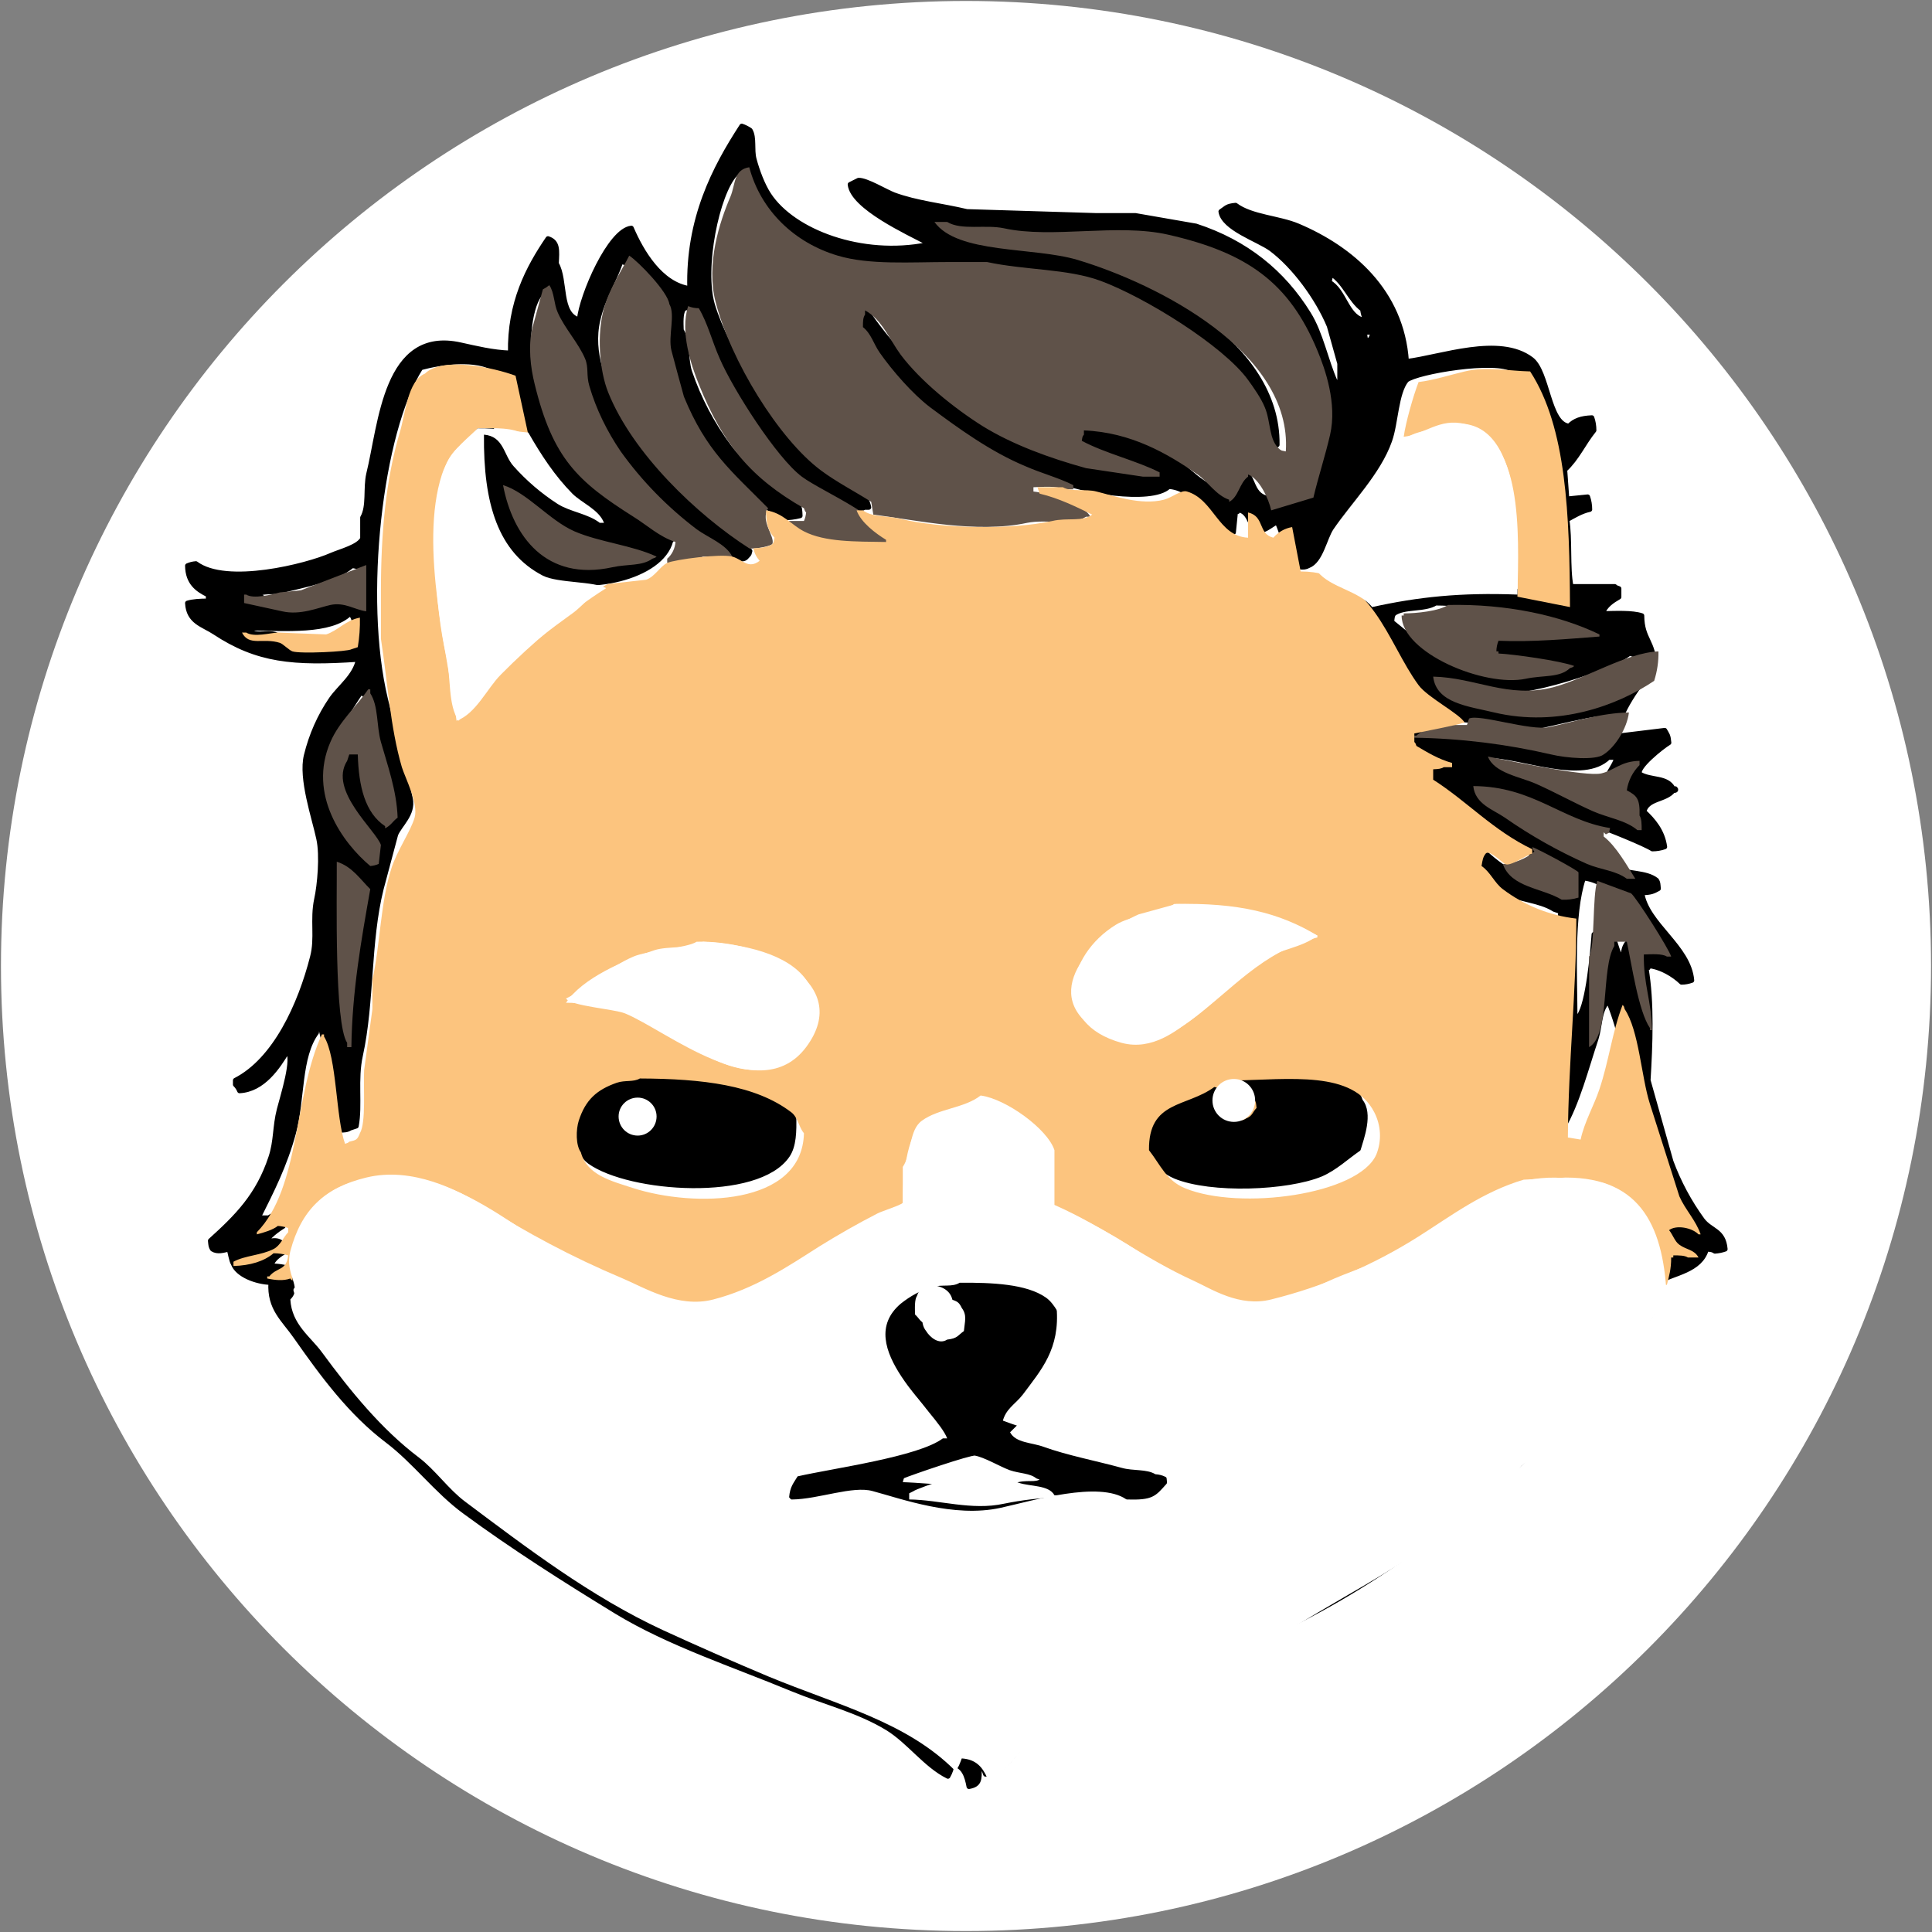 <?xml version="1.0" encoding="UTF-8"?>
<svg xmlns="http://www.w3.org/2000/svg" xmlns:xlink="http://www.w3.org/1999/xlink" width="32px" height="32px" viewBox="0 0 32 32" version="1.1">
<rect x="0" y="0" width="32" height="32" fill="#808080" stroke="none"/>
<g id="surface1">
<path style=" stroke:none;fill-rule:nonzero;fill:rgb(100%,100%,100%);fill-opacity:1;" d="M 31.984 16 C 31.984 24.828 24.828 31.984 16 31.984 C 7.172 31.984 0.016 24.828 0.016 16 C 0.016 7.172 7.172 0.016 16 0.016 C 24.828 0.016 31.984 7.172 31.984 16 Z M 31.984 16 "/>
<path style="fill-rule:evenodd;fill:rgb(0%,0%,0%);fill-opacity:1;stroke-width:2;stroke-linecap:butt;stroke-linejoin:round;stroke:rgb(0%,0%,0%);stroke-opacity:1;stroke-miterlimit:4;" d="M 582.398 149.66 C 596.707 147.92 620.877 138.735 634.122 148.79 C 640.986 154.011 641.083 175.57 649.688 176.44 C 652.008 174.12 654.618 173.153 659.162 172.96 C 659.742 174.604 660.032 176.344 660.032 178.181 C 655.585 183.691 653.071 189.782 647.947 194.52 C 648.237 198.58 648.527 202.544 648.817 206.604 L 657.422 205.734 C 658.002 207.378 658.292 209.215 658.292 210.955 C 654.715 211.729 651.621 213.662 648.817 215.209 C 650.171 222.847 649.011 235.222 650.558 242.859 L 668.637 242.859 C 669.507 243.536 668.927 243.149 670.377 243.729 L 670.377 247.21 C 667.573 248.854 664.673 250.69 663.513 254.074 C 668.83 253.978 675.888 253.591 679.852 254.944 C 679.948 265.096 684.879 265.289 685.072 276.504 C 678.595 283.175 670.667 294.583 668.637 304.928 L 689.326 302.414 C 690.39 304.348 690.776 304.348 691.066 307.538 C 688.166 309.278 677.338 317.883 678.981 320.493 C 683.622 323.297 690.293 321.557 692.807 326.584 L 693.677 326.584 C 694.547 327.454 692.807 327.357 692.807 327.357 C 689.713 331.418 682.075 330.451 680.722 336.059 C 684.589 339.636 688.456 344.18 689.326 350.657 C 687.683 351.237 685.942 351.527 684.202 351.527 C 681.302 349.594 664.963 342.923 661.772 342.053 L 656.552 342.923 C 653.941 342.343 649.591 338.862 647.077 337.799 C 635.669 332.771 625.131 328.518 611.692 325.714 L 611.692 328.228 C 618.847 332.288 625.421 337.799 632.382 342.053 C 642.243 348.047 653.555 349.98 664.286 355.008 C 666.026 355.781 667.187 358.585 668.637 359.358 C 674.051 362.162 681.398 360.905 685.942 364.482 C 686.619 365.546 686.522 365.933 686.716 367.963 C 684.589 369.123 683.719 369.606 679.852 369.703 C 681.882 382.755 699.381 391.939 700.541 405.958 C 699.188 406.441 697.737 406.731 696.287 406.731 C 693.193 403.734 687.779 400.351 682.462 399.867 L 682.462 400.737 L 681.592 400.737 C 684.105 415.046 683.332 432.738 682.462 447.337 C 685.652 458.552 688.746 469.767 691.937 480.981 C 695.127 489.586 699.478 497.707 704.892 505.151 C 708.372 509.792 713.689 509.309 714.366 517.236 C 713.013 517.72 711.562 518.01 710.112 518.106 C 709.049 517.43 708.662 517.43 706.632 517.236 C 704.021 526.228 693.387 527.001 685.942 531.062 C 688.456 541.6 683.139 544.21 678.111 551.751 C 667.38 567.896 654.425 581.432 641.083 594.87 C 608.985 627.064 566.253 659.162 521.974 678.595 C 499.544 688.359 476.051 695.32 452.944 705.278 C 443.276 709.532 433.995 714.753 425.391 720.844 C 419.59 725.001 416.979 733.896 408.085 734.669 C 407.118 732.155 407.892 733.025 405.475 732.059 C 405.668 737.086 405.475 739.02 401.221 739.793 C 400.351 735.249 399.094 731.188 394.26 730.318 C 394.066 732.155 393.486 733.896 392.52 735.539 C 383.335 730.995 376.471 721.134 367.576 715.623 C 355.395 708.179 341.666 704.988 327.841 699.284 C 303.574 689.229 277.181 680.625 255.331 667.38 C 233.675 654.135 212.502 640.696 192.393 625.904 C 180.888 617.493 171.703 605.118 160.488 596.61 C 145.116 585.009 133.611 569.347 122.493 553.491 C 117.466 546.24 111.472 541.89 112.148 531.062 C 106.058 530.868 98.323 527.968 96.583 523.23 C 95.81 522.07 95.326 518.59 94.843 517.236 C 92.522 517.72 90.105 518.59 87.979 517.236 C 87.302 516.173 87.302 515.786 87.108 513.756 C 98.033 503.895 106.928 495.097 112.148 479.241 C 114.372 472.57 113.792 466.576 115.629 459.422 C 116.886 454.395 122.3 437.669 119.013 435.252 C 115.146 441.729 108.958 451.204 99.193 451.688 C 98.807 450.721 98.227 449.851 97.453 449.077 L 97.453 447.337 C 113.985 438.926 124.33 416.013 129.357 396.387 C 131.484 388.362 129.261 380.918 131.098 372.313 C 132.354 366.609 133.515 354.234 131.968 347.273 C 130.228 338.959 124.427 322.33 126.844 312.759 C 128.874 304.444 132.354 296.517 137.188 289.459 C 140.766 284.335 146.953 280.081 148.403 273.023 C 121.43 274.86 106.541 273.507 88.849 261.809 C 84.015 258.618 78.021 257.555 77.634 249.724 C 79.761 249.047 82.951 248.854 86.238 248.854 L 86.238 246.34 C 81.598 244.116 77.73 241.216 77.634 234.255 C 78.697 233.771 79.857 233.481 81.114 233.385 C 93.779 242.859 127.134 234.352 137.188 229.904 C 140.959 228.261 148.5 226.424 150.144 223.04 L 150.144 214.339 C 152.851 209.698 151.304 202.061 152.657 196.26 C 157.781 175.57 159.521 135.835 190.652 142.796 C 197.323 144.246 203.801 145.89 211.342 146.18 C 210.955 125.394 218.689 110.892 226.907 98.807 C 231.064 100.16 230.678 103.544 230.388 109.151 C 234.448 116.112 231.258 130.131 239.862 132.451 C 240.829 122.3 252.527 95.326 261.422 94.456 C 265.676 104.317 273.507 117.659 285.592 119.496 C 284.818 90.686 295.84 69.609 307.151 52.207 C 308.312 52.594 309.472 53.174 310.632 53.947 C 312.469 57.041 311.212 61.875 312.275 65.936 C 313.532 70.673 315.756 76.667 318.366 80.631 C 328.421 96.003 356.845 106.734 383.915 101.32 L 383.915 100.45 C 376.084 96.293 352.978 85.755 352.011 76.377 L 355.491 74.637 C 358.682 74.443 366.803 79.374 370.09 80.631 C 379.468 84.111 390.296 85.175 400.351 87.592 L 453.814 89.235 L 470.153 89.235 L 495.193 93.586 C 515.979 100.354 531.255 112.825 541.793 129.841 C 547.014 138.155 548.947 149.273 553.008 158.265 L 554.748 158.265 L 554.748 150.53 L 550.397 134.965 C 545.563 123.363 535.896 110.215 526.324 103.061 C 521.007 99.193 506.505 94.553 505.538 87.592 C 507.955 86.045 507.762 85.368 511.629 84.981 C 518.203 89.912 529.611 90.202 537.539 93.586 C 559.389 102.867 580.465 120.463 582.398 149.66 Z M 140.572 468.026 C 139.896 454.104 135.835 438.829 132.838 425.777 L 131.098 425.777 L 131.098 427.518 C 123.653 437.572 125.297 455.168 121.623 468.896 C 117.949 482.528 112.438 493.26 106.928 504.281 L 111.278 504.281 C 112.922 503.024 115.146 502.734 116.499 503.411 C 117.176 504.571 117.272 505.538 117.272 507.762 C 114.565 509.405 111.375 511.919 109.538 514.626 C 113.889 512.982 117.369 513.176 118.143 518.106 C 115.726 519.557 113.212 521.104 112.148 524.101 C 115.146 524.294 120.27 524.584 121.623 526.711 C 122.493 527.968 123.17 529.515 123.363 531.062 C 121.14 532.415 119.979 533.285 120.753 535.315 C 124.91 549.817 149.177 573.311 159.618 583.655 C 200.417 624.744 248.757 657.519 301.931 680.335 C 331.998 693.29 369.316 700.154 389.909 722.584 C 393.39 721.424 393.486 720.167 398.61 719.974 C 400.834 722.294 404.604 726.161 408.085 726.838 C 420.557 708.855 442.406 702.185 464.159 693.193 C 491.036 682.172 519.557 672.407 543.533 657.809 C 589.939 629.675 635.379 597.287 666.896 554.361 C 671.44 548.077 678.981 539.956 681.592 532.705 C 683.622 527.001 682.559 520.717 685.846 516.366 C 688.649 514.819 693.58 516.463 695.417 513.756 C 690.873 511.822 686.039 509.792 685.072 504.281 C 687.296 503.604 689.616 503.314 691.937 503.411 C 692.903 504.088 693.387 504.088 695.417 504.281 L 695.417 502.541 C 679.562 485.042 676.274 439.216 666.026 414.562 L 665.156 414.562 L 665.156 415.433 C 662.159 419.106 662.546 424.907 660.902 430.128 C 656.842 442.213 653.168 456.812 647.077 467.156 C 645.82 466.77 644.66 466.189 643.597 465.416 C 640.793 461.065 642.63 447.53 642.727 441.343 C 643.887 419.977 645.047 398.707 646.207 377.438 L 643.597 376.567 C 637.216 372.507 628.225 372.7 622.037 368.833 C 615.946 365.062 612.176 359.262 607.342 354.138 C 607.922 352.688 607.535 353.364 608.212 352.397 C 609.275 349.787 608.599 350.464 611.692 349.884 C 618.943 357.521 632.092 367.77 645.337 366.223 L 645.337 359.358 C 628.611 351.721 613.723 339.636 599.607 329.098 C 594.87 325.617 588.683 323.394 587.522 316.239 L 588.393 316.239 L 588.393 315.369 C 590.713 315.176 593.807 314.692 595.257 313.629 C 590.906 311.309 582.398 309.085 580.658 304.154 C 579.981 303.188 580.078 303.284 579.788 301.544 L 582.398 300.674 C 586.362 298.16 598.157 301.061 603.088 301.544 C 621.36 303.381 636.056 307.151 655.682 307.538 C 658.292 303.574 661.676 301.447 662.643 295.453 C 654.618 296.613 645.82 298.837 637.603 300.674 C 630.835 302.124 622.521 299.997 617.687 298.934 L 605.698 298.063 C 594.097 294.196 583.172 284.432 577.178 274.764 C 575.147 271.477 574.954 267.803 572.827 264.419 C 569.347 258.715 564.126 256.201 563.353 247.21 L 565.093 247.21 C 571.57 242.763 609.082 238.219 620.297 241.989 C 626.581 244.116 633.735 247.597 642.727 248.08 C 643.307 220.913 643.017 193.649 636.732 172.96 C 634.219 164.936 634.025 155.848 626.388 153.141 C 619.62 148.403 586.749 153.914 582.398 157.395 C 578.048 162.712 578.048 175.087 575.438 182.435 C 570.797 195.68 558.809 207.571 551.268 218.689 C 548.464 222.943 546.917 232.321 541.793 234.255 C 539.666 235.512 537.442 234.448 534.059 234.255 L 534.059 233.385 L 533.188 233.385 C 532.705 227.391 531.255 221.59 528.838 216.079 C 526.131 217.529 522.747 220.72 520.233 219.56 C 516.946 216.756 517.623 212.115 512.499 210.955 L 512.499 211.825 L 511.629 211.825 C 511.339 214.629 511.049 217.529 510.759 220.43 L 507.278 220.43 C 502.058 214.339 494.033 202.061 483.979 201.48 C 476.631 208.441 446.177 202.737 438.249 198.87 C 431.288 195.486 424.037 194.229 416.689 191.136 C 402.381 184.852 389.716 174.99 377.921 166.096 C 366.899 157.781 361.582 143.763 352.011 134.191 C 352.011 131.774 352.301 129.551 352.881 127.23 C 354.234 126.747 355.685 126.457 357.135 126.36 C 378.791 158.845 416.883 192.586 469.38 193.649 C 469.573 193.069 469.863 192.489 470.153 192.006 C 466.189 190.266 444.823 184.271 443.47 181.564 C 442.696 180.501 442.696 179.438 442.6 177.311 C 445.113 175.957 447.53 175.474 452.074 175.57 C 454.201 176.924 456.908 176.344 459.809 177.311 C 466.576 179.438 474.601 182.338 480.595 185.915 C 488.522 190.749 495.773 200.127 504.668 203.221 L 504.668 202.254 C 507.375 199.354 509.019 195.583 511.629 192.779 C 513.079 193.359 512.402 192.973 513.369 193.649 C 520.33 196.84 516.946 206.218 527.098 206.604 C 530.771 203.994 535.605 205.154 537.442 200.61 C 547.014 188.332 544.887 158.941 539.183 145.31 C 529.321 121.526 515.496 107.798 490.069 99.58 C 476.051 95.133 457.392 96.196 439.989 96.196 L 421.04 96.196 L 390.006 92.716 L 390.006 94.456 L 390.779 94.456 C 403.251 103.931 426.551 100.644 443.47 105.671 C 476.438 115.629 529.418 142.216 528.838 184.175 C 526.904 185.238 526.904 185.625 523.714 185.915 C 517.913 178.374 517.043 165.806 511.629 158.265 C 499.544 141.636 466.286 121.43 444.34 114.275 C 427.131 108.765 405.088 108.281 383.915 108.281 C 369.026 108.281 353.654 109.248 341.666 105.671 C 323.49 100.16 313.146 87.979 306.281 71.156 C 304.734 71.736 305.411 71.35 304.541 72.026 C 296.903 80.051 290.522 111.182 295.066 126.36 C 300.577 144.729 321.267 179.244 334.705 189.396 C 341.859 194.713 358.102 200.32 359.745 210.085 L 358.005 210.085 C 350.561 214.146 334.705 200.32 330.451 197.13 C 316.046 186.398 305.314 169.576 296.807 153.141 C 292.553 145.02 290.426 133.998 284.722 127.23 C 283.175 127.811 283.852 127.424 282.981 128.101 C 281.821 129.841 282.015 133.708 282.111 136.705 C 284.915 141.249 283.852 148.79 285.592 154.011 C 289.362 165.129 294.873 175.57 301.931 185.045 C 305.895 190.362 312.952 196.84 318.366 200.61 C 322.523 203.511 328.421 204.091 330.451 209.215 C 331.225 210.375 331.225 211.342 331.321 213.565 C 329.098 214.146 326.681 214.436 324.36 214.436 C 319.816 209.988 312.275 208.731 307.151 204.864 C 287.235 190.169 273.507 158.458 273.507 122.977 C 267.803 119.109 264.419 109.731 257.071 108.281 C 254.558 116.112 249.724 123.073 247.597 132.451 C 244.31 146.47 250.594 159.328 254.461 166.966 C 268.286 193.359 291.006 207.861 310.535 228.164 C 310.052 229.711 310.438 229.034 309.762 229.904 C 308.312 231.548 308.505 231.354 305.411 231.645 C 301.254 226.521 291.779 223.523 286.462 219.56 C 272.637 209.505 258.425 194.52 249.337 179.921 C 245.76 173.927 242.859 167.546 240.732 160.875 C 239.186 156.234 240.539 152.754 238.992 148.79 C 236.479 142.603 231.548 137.188 228.647 131.581 C 226.617 127.617 227.294 123.267 223.427 121.236 L 223.427 122.106 C 218.786 128.101 217.723 145.31 219.946 154.881 C 226.617 182.918 235.705 195.583 256.201 209.215 C 262.195 213.179 274.86 216.272 277.761 223.04 C 278.051 223.813 278.438 223.33 277.761 223.91 C 273.894 239.186 242.859 245.953 225.167 238.509 C 203.704 229.614 196.26 209.215 196.646 178.181 C 198.773 177.021 199.16 176.634 202.737 176.44 C 210.858 189.589 222.267 204.864 238.992 209.215 L 238.992 207.475 C 227.584 201.287 219.076 186.979 215.692 175.57 C 213.372 167.933 214.532 153.817 205.348 153.141 C 197.613 147.727 182.435 150.047 174.217 152.271 C 157.395 178.664 149.563 247.693 159.618 289.459 C 162.809 302.897 167.353 318.173 169.963 330.838 C 171.22 337.122 165.516 341.569 163.872 345.533 L 157.878 367.963 C 152.367 390.006 154.107 414.853 149.273 436.992 C 147.05 446.95 149.177 457.585 147.533 466.286 L 144.923 467.156 C 143.763 467.93 142.796 467.93 140.572 468.026 Z M 551.268 113.405 C 550.881 114.565 550.591 115.726 550.397 116.886 C 556.585 120.27 557.552 130.614 564.223 132.451 C 564.416 132.064 564.706 131.774 565.093 131.581 C 564.609 130.421 564.319 129.261 564.223 128.101 C 559.002 124.233 556.972 117.176 551.268 113.405 Z M 565.093 137.575 C 565.093 139.025 565.383 140.572 565.963 141.926 L 566.833 141.926 L 566.833 141.056 C 567.896 139.896 567.993 139.509 568.573 137.575 Z M 208.731 203.124 C 209.215 209.698 212.115 212.985 214.822 216.949 C 225.65 232.901 241.312 234.062 263.162 229.034 L 263.162 227.294 C 262.775 227.101 262.485 226.811 262.292 226.424 C 249.82 225.167 235.898 220.816 226.907 215.209 C 220.913 211.535 216.079 205.348 208.731 203.124 Z M 149.273 247.983 L 149.273 235.125 C 148.113 234.642 146.953 234.352 145.793 234.255 C 139.315 239.862 125.684 242.279 116.499 244.6 C 112.342 245.566 108.958 244.406 106.058 246.34 L 106.928 246.34 C 112.245 250.884 126.457 248.66 132.838 247.21 Z M 594.483 249.724 C 589.939 252.624 581.432 250.98 577.178 254.074 C 576.501 255.041 576.501 255.524 576.308 257.555 L 590.133 268.77 C 597.964 273.604 608.115 275.15 618.557 277.374 C 624.647 278.631 635.669 276.504 637.603 273.023 L 629.771 273.023 C 623.777 269.543 613.336 273.313 611.692 265.289 C 612.272 264.516 612.853 262.582 613.433 261.809 C 614.303 261.229 614.206 261.325 616.043 260.938 C 620.877 264.129 640.89 261.132 647.077 260.938 C 647.367 260.358 647.657 259.778 647.947 259.295 L 646.207 258.425 C 638.956 252.914 608.212 249.82 594.483 249.724 Z M 144.923 254.074 C 136.802 261.809 118.529 260.262 102.674 260.068 L 102.674 261.809 L 104.414 261.809 C 106.638 263.259 110.602 261.809 113.889 262.679 C 115.629 263.162 117.562 265.676 119.013 266.159 L 144.923 266.159 C 145.213 265.289 145.503 264.419 145.793 263.549 C 147.533 261.325 147.146 255.428 144.923 254.074 Z M 674.728 270.51 C 668.927 275.634 629.965 289.072 616.043 285.979 L 596.127 281.725 L 596.127 283.368 L 596.997 283.368 C 602.701 290.716 613.336 288.105 624.647 290.329 C 640.793 293.52 672.697 285.592 676.371 274.764 C 677.145 273.797 677.048 273.313 677.241 271.283 Z M 149.273 286.849 C 137.962 303.961 127.714 319.816 142.312 342.053 C 145.406 346.693 146.663 351.721 153.527 352.397 L 153.527 350.657 C 154.204 349.69 154.204 349.207 154.397 347.273 C 145.213 340.216 138.155 325.23 141.442 308.408 L 146.663 307.538 C 151.014 316.529 148.403 333.932 159.618 336.059 C 160.778 333.835 161.262 332.965 161.358 329.098 C 154.784 319.236 157.781 297.097 151.014 287.719 C 150.047 287.042 150.724 287.429 149.273 286.849 Z M 671.247 336.929 L 671.247 329.098 C 668.637 327.454 667.283 325.134 665.156 323.104 C 666.22 319.043 668.347 317.496 669.507 313.629 L 666.026 313.629 C 655.488 323.877 631.028 313.242 616.043 312.759 L 616.043 313.629 L 616.913 313.629 L 616.913 314.499 C 628.418 319.526 639.536 323.974 651.428 329.098 C 657.615 331.805 663.029 336.252 671.247 336.929 Z M 139.799 357.618 C 139.509 372.217 137.769 391.166 140.572 404.218 C 141.829 409.922 139.025 415.433 143.183 418.043 C 145.503 400.157 147.823 382.368 150.144 364.482 C 146.47 362.065 145.116 358.585 139.799 357.618 Z M 655.682 363.612 C 650.558 378.791 652.201 404.991 652.201 422.297 L 653.941 422.297 L 653.941 420.557 C 657.615 415.336 659.452 394.937 660.032 386.912 C 662.256 385.752 663.029 385.269 666.896 385.172 C 668.637 388.556 669.7 395.13 672.117 398.127 C 672.021 394.55 672.311 392.229 673.857 390.393 C 675.598 389.232 680.142 389.909 680.722 389.522 C 681.785 388.169 681.302 389.136 680.722 387.782 C 678.015 378.888 666.896 364.482 655.682 363.612 Z M 265.676 442.116 C 294.873 441.536 314.306 447.627 328.711 462.032 C 328.904 468.606 328.711 474.504 326.101 478.371 C 313.822 496.644 260.552 492.873 244.116 480.981 C 239.379 477.501 232.708 464.643 238.122 456.812 C 240.442 448.787 249.82 445.113 257.941 442.986 C 260.842 442.31 263.839 443.276 265.676 442.116 Z M 513.369 442.986 C 533.769 442.503 558.422 441.053 563.353 455.941 C 567.606 461.162 563.836 471.12 562.482 475.761 C 557.552 479.145 552.814 483.688 547.014 486.202 C 533.092 492.003 501.478 493.26 486.589 487.072 C 479.241 483.882 476.921 478.468 471.894 473.247 C 471.7 468.51 470.54 465.223 472.764 462.032 C 476.244 452.848 494.033 446.37 503.798 443.856 C 504.958 443.566 511.049 444.437 513.369 442.986 Z M 396.87 525.841 C 408.375 525.744 422.587 527.678 429.645 532.705 C 432.545 534.832 434.092 538.893 436.509 541.406 C 437.959 558.325 430.321 566.64 422.78 576.791 C 419.687 580.852 415.433 582.688 414.079 588.876 C 425.294 593.13 438.056 596.61 450.334 600.091 C 460.389 602.798 470.927 602.508 479.725 606.085 C 480.981 608.792 481.948 609.855 482.238 613.819 C 477.791 618.75 477.114 620.2 466.77 619.91 C 454.975 611.982 427.324 620.49 414.079 623.391 C 395.033 627.548 373.764 619.717 361.485 616.43 C 352.881 614.109 338.766 619.813 327.841 619.91 C 325.521 616.333 324.36 615.173 324.36 608.695 C 326.004 607.535 325.907 606.955 327.841 606.085 C 332.288 602.411 340.409 603.571 346.79 601.734 C 357.425 598.834 379.854 595.74 387.396 589.649 C 388.072 588.779 387.686 589.456 388.266 588.006 L 387.396 588.006 C 383.722 577.854 355.008 556.778 365.836 540.536 C 369.123 531.448 379.854 529.128 390.006 526.711 C 392.616 526.034 395.13 526.904 396.87 525.841 Z M 383.045 531.062 C 381.208 532.995 379.758 533.188 378.791 536.186 C 377.631 537.926 377.824 541.793 377.921 544.79 C 380.048 546.53 380.048 548.077 383.045 549.141 C 386.332 551.364 390.586 549.141 393.39 548.271 C 398.127 539.183 395.517 530.675 383.045 531.062 Z M 372.7 614.689 C 388.362 615.173 406.828 618.267 421.91 614.689 C 426.454 613.626 430.128 615.463 432.255 612.176 L 429.645 611.306 C 426.744 608.985 422.297 609.179 418.43 607.825 C 414.272 606.278 407.892 602.411 403.734 601.734 C 401.511 601.444 377.244 609.759 373.57 611.306 C 373.087 612.369 372.797 613.529 372.7 614.689 Z M 372.7 614.689 " transform="matrix(0.04,0,0,0.04,0,0)"/>
<path style=" stroke:none;fill-rule:nonzero;fill:rgb(100%,100%,100%);fill-opacity:1;" d="M 10.875 18.492 C 10.875 18.668 10.734 18.809 10.562 18.809 C 10.387 18.809 10.246 18.668 10.246 18.492 C 10.246 18.32 10.387 18.18 10.562 18.18 C 10.734 18.18 10.875 18.32 10.875 18.492 Z M 10.875 18.492 "/>
<path style=" stroke:none;fill-rule:evenodd;fill:rgb(37.255%,32.157%,28.627%);fill-opacity:1;" d="M 21.297 7.477 C 21.406 5.836 19.176 4.703 17.848 4.305 C 17.117 4.086 15.859 4.211 15.477 3.676 L 15.688 3.676 C 15.926 3.82 16.316 3.715 16.629 3.781 C 17.43 3.957 18.508 3.695 19.348 3.887 C 20.652 4.184 21.352 4.676 21.82 5.805 C 21.949 6.113 22.148 6.68 22.031 7.199 C 21.949 7.555 21.832 7.91 21.754 8.242 L 21.055 8.453 C 21.012 8.254 20.855 7.926 20.672 7.859 L 20.672 7.895 C 20.527 8 20.516 8.23 20.359 8.312 L 20.359 8.277 C 20.141 8.203 20.008 7.98 19.836 7.859 C 19.344 7.516 18.734 7.16 17.953 7.129 L 17.953 7.199 C 17.926 7.234 17.93 7.23 17.918 7.301 C 18.301 7.508 18.824 7.629 19.207 7.824 L 19.207 7.895 L 18.93 7.895 L 17.988 7.754 C 17.379 7.586 16.77 7.363 16.277 7.059 C 15.805 6.762 15.25 6.316 14.918 5.875 C 14.734 5.625 14.609 5.293 14.328 5.141 L 14.328 5.211 C 14.293 5.262 14.293 5.324 14.293 5.418 C 14.43 5.527 14.469 5.695 14.57 5.84 C 14.777 6.137 15.117 6.527 15.406 6.746 C 15.879 7.098 16.406 7.48 16.977 7.719 C 17.262 7.844 17.527 7.91 17.777 8.035 L 17.777 8.105 L 17.602 8.105 C 17.512 8.043 17.266 8.066 17.117 8.07 L 17.117 8.141 C 17.375 8.168 17.961 8.352 18.059 8.559 L 17.988 8.559 C 17.746 8.715 17.34 8.594 17.012 8.66 C 16.176 8.84 15.168 8.613 14.465 8.523 C 14.453 8.453 14.441 8.383 14.43 8.312 C 14.168 8.145 13.848 7.98 13.594 7.789 C 12.895 7.266 12.102 5.973 11.852 5 C 11.691 4.375 11.918 3.676 12.098 3.258 C 12.184 3.051 12.148 2.812 12.41 2.77 C 12.602 3.492 13.164 4.023 13.875 4.234 C 14.398 4.391 15.078 4.34 15.723 4.34 L 16.348 4.34 C 16.984 4.477 17.68 4.449 18.23 4.652 C 18.961 4.922 20.258 5.723 20.672 6.293 C 20.766 6.422 20.891 6.602 20.949 6.746 C 21.051 6.984 21.012 7.289 21.195 7.441 C 21.23 7.469 21.227 7.461 21.297 7.477 Z M 10.422 4.234 C 10.574 4.332 11.062 4.836 11.086 5.035 C 11.191 5.215 11.062 5.566 11.121 5.805 C 11.188 6.059 11.258 6.316 11.328 6.57 C 11.699 7.473 12.109 7.797 12.723 8.418 C 12.586 8.633 12.84 8.879 12.793 9.012 C 12.715 9.066 12.438 9.098 12.41 9.082 C 11.543 8.527 10.477 7.508 10.074 6.5 C 9.926 6.133 9.883 5.535 10.004 5.105 C 10.098 4.77 10.281 4.512 10.422 4.234 Z M 9.098 4.723 C 9.184 4.848 9.172 5.031 9.238 5.176 C 9.352 5.438 9.578 5.676 9.691 5.941 C 9.754 6.094 9.707 6.211 9.762 6.395 C 9.875 6.781 10.055 7.145 10.281 7.477 C 10.633 7.969 11.059 8.402 11.539 8.766 C 11.723 8.902 12.027 9.012 12.129 9.219 L 11.641 9.219 C 11.516 9.305 11.242 9.32 11.051 9.324 L 11.051 9.254 C 11.133 9.184 11.18 9.082 11.188 8.977 C 10.926 8.895 10.707 8.691 10.492 8.559 C 9.566 7.973 9.156 7.594 8.855 6.359 C 8.789 6.094 8.742 5.734 8.82 5.422 L 8.992 4.793 C 9.031 4.773 9.066 4.75 9.098 4.723 Z M 14.781 9.047 C 14.066 9.062 13.512 8.961 13.07 8.73 L 13.07 8.629 L 13.316 8.629 C 13.336 8.582 13.348 8.535 13.352 8.488 C 13.324 8.453 13.34 8.477 13.316 8.418 C 12.434 7.914 11.973 7.359 11.574 6.363 C 11.453 6.062 11.258 5.5 11.398 5.07 C 11.453 5.094 11.512 5.105 11.574 5.105 C 11.723 5.355 11.793 5.652 11.922 5.941 C 12.145 6.457 12.867 7.586 13.281 7.895 C 13.633 8.156 14.719 8.59 14.781 9.047 Z M 8.332 8.035 C 8.73 8.156 9.102 8.621 9.516 8.801 C 9.93 8.98 10.473 9.031 10.875 9.219 C 10.84 9.246 10.867 9.23 10.805 9.254 C 10.633 9.379 10.395 9.34 10.145 9.395 C 9.043 9.637 8.492 8.879 8.332 8.035 Z M 6.066 10.125 C 5.879 10.102 5.711 9.969 5.473 10.02 C 5.266 10.066 4.973 10.195 4.672 10.125 L 4.043 9.988 L 4.043 9.848 L 4.078 9.848 C 4.199 9.926 4.5 9.848 4.637 9.812 L 4.984 9.777 L 6.066 9.359 Z M 23.984 10.02 C 24.957 10 25.836 10.191 26.492 10.508 L 26.492 10.543 C 25.98 10.582 25.391 10.637 24.82 10.613 C 24.797 10.668 24.785 10.73 24.785 10.789 L 24.82 10.789 L 24.82 10.824 C 25.07 10.836 25.848 10.945 26.074 11.031 C 26.039 11.059 26.066 11.043 26.004 11.066 C 25.832 11.23 25.562 11.18 25.273 11.242 C 24.586 11.387 23.215 10.812 23.215 10.195 L 23.25 10.195 L 23.25 10.16 C 23.457 10.16 23.84 10.121 23.984 10.02 Z M 27.469 10.789 C 27.473 10.953 27.449 11.117 27.398 11.277 C 26.793 11.684 25.809 12.051 24.75 11.801 C 24.332 11.699 23.789 11.652 23.738 11.207 C 24.445 11.223 24.973 11.574 25.727 11.383 C 26.273 11.238 26.934 10.812 27.469 10.789 Z M 5.926 12.496 L 5.785 12.496 C 5.773 12.531 5.762 12.566 5.75 12.602 C 5.434 13.094 6.234 13.758 6.309 13.996 C 6.297 14.102 6.285 14.203 6.273 14.309 C 6.23 14.328 6.184 14.34 6.133 14.344 C 5.676 13.961 5.094 13.16 5.473 12.289 C 5.617 11.953 5.906 11.699 6.098 11.418 L 6.133 11.418 L 6.133 11.484 C 6.27 11.695 6.234 12.02 6.309 12.289 C 6.418 12.676 6.57 13.09 6.586 13.543 C 6.504 13.602 6.477 13.672 6.379 13.719 L 6.379 13.684 C 6.047 13.465 5.941 13.027 5.926 12.496 Z M 26.98 11.801 C 26.949 12.066 26.75 12.375 26.562 12.496 C 26.43 12.598 25.934 12.555 25.691 12.496 C 24.949 12.324 24.188 12.23 23.426 12.219 L 23.426 12.184 L 23.461 12.184 C 23.578 12.074 23.812 12.02 24.02 12.008 L 24.297 12.008 C 24.309 11.973 24.32 11.938 24.332 11.902 C 24.492 11.82 25.344 12.109 25.656 12.043 C 26.098 11.949 26.516 11.809 26.98 11.801 Z M 24.645 12.531 C 24.957 12.59 26.277 12.875 26.527 12.809 C 26.75 12.754 26.844 12.609 27.156 12.602 L 27.156 12.672 C 27.043 12.785 26.969 12.93 26.945 13.09 C 27.113 13.18 27.164 13.23 27.156 13.508 C 27.191 13.562 27.191 13.648 27.191 13.75 L 27.121 13.75 C 26.93 13.586 26.637 13.547 26.387 13.438 C 26.086 13.305 25.746 13.117 25.445 12.984 C 25.184 12.867 24.746 12.805 24.645 12.531 Z M 24.402 13.02 C 25.395 13.023 25.871 13.59 26.668 13.715 C 26.637 13.828 26.684 13.77 26.598 13.82 L 26.562 13.785 L 26.562 13.855 C 26.77 14.016 26.945 14.332 27.086 14.555 L 26.945 14.555 C 26.762 14.418 26.512 14.406 26.285 14.309 C 25.809 14.098 25.352 13.84 24.926 13.543 C 24.727 13.406 24.434 13.32 24.402 13.02 Z M 25.379 14.031 C 25.457 14.051 26.125 14.41 26.145 14.449 L 26.145 14.867 C 26.055 14.895 25.961 14.906 25.867 14.902 C 25.547 14.707 25.027 14.703 24.891 14.309 C 25.031 14.32 25.293 14.219 25.414 14.102 C 25.383 14.066 25.398 14.09 25.379 14.031 Z M 5.578 14.273 C 5.832 14.352 5.965 14.562 6.133 14.727 C 5.984 15.566 5.832 16.418 5.82 17.344 L 5.75 17.344 L 5.75 17.273 C 5.535 16.949 5.582 14.867 5.578 14.273 Z M 27.227 15.809 C 27.219 16.305 27.355 16.578 27.363 17.062 L 27.328 17.062 L 27.328 17.027 C 27.137 16.75 27.027 15.973 26.945 15.598 L 26.738 15.598 L 26.738 15.668 C 26.512 16.043 26.676 17.141 26.32 17.344 L 26.32 15.844 C 26.422 15.672 26.371 14.84 26.457 14.59 L 27.016 14.797 C 27.098 14.859 27.645 15.719 27.68 15.844 L 27.609 15.844 C 27.535 15.793 27.355 15.805 27.227 15.809 Z M 27.227 15.809 "/>
<path style=" stroke:none;fill-rule:evenodd;fill:rgb(98.824%,76.863%,49.412%);fill-opacity:1;" d="M 12.688 8.453 C 12.965 8.492 13.109 8.695 13.316 8.801 C 13.664 8.98 14.168 8.969 14.676 8.977 L 14.676 8.941 C 14.504 8.836 14.258 8.652 14.188 8.453 L 14.293 8.453 C 14.445 8.57 14.699 8.539 14.918 8.594 C 15.57 8.754 16.738 8.781 17.43 8.629 C 17.676 8.57 17.93 8.648 18.09 8.523 C 17.824 8.395 17.547 8.254 17.219 8.176 C 17.207 8.141 17.195 8.105 17.184 8.07 L 17.605 8.07 C 17.738 8.152 17.988 8.094 18.16 8.141 C 18.434 8.207 18.895 8.375 19.277 8.277 C 19.414 8.242 19.566 8.109 19.66 8.141 C 20.105 8.27 20.176 8.883 20.672 8.906 L 20.672 8.488 C 20.949 8.551 20.832 8.84 21.09 8.906 C 21.172 8.812 21.281 8.75 21.402 8.73 C 21.449 8.977 21.496 9.219 21.543 9.465 C 22.734 9.469 22.977 10.645 23.496 11.348 C 23.648 11.555 24.184 11.824 24.262 11.973 L 24.227 11.973 C 24.176 12.004 23.508 12.129 23.426 12.148 L 23.426 12.289 C 23.453 12.324 23.438 12.297 23.461 12.355 C 23.641 12.461 23.824 12.574 24.051 12.637 L 24.051 12.707 L 23.914 12.707 C 23.867 12.734 23.828 12.738 23.738 12.742 L 23.738 12.914 C 24.301 13.273 24.734 13.758 25.379 14.066 L 25.379 14.137 C 25.258 14.176 25.004 14.363 24.926 14.309 C 24.852 14.262 24.668 14.074 24.609 14.137 C 24.562 14.195 24.555 14.246 24.539 14.344 C 24.684 14.441 24.754 14.625 24.891 14.727 C 25.246 14.996 25.668 15.164 26.109 15.215 C 26.109 16.426 25.977 17.586 25.969 18.84 L 26.18 18.875 C 26.242 18.582 26.402 18.312 26.492 18.039 C 26.648 17.574 26.703 17.094 26.875 16.645 C 26.906 16.68 26.891 16.656 26.91 16.715 C 27.148 17.07 27.184 17.836 27.328 18.285 L 27.816 19.816 C 27.91 20.031 28.09 20.215 28.168 20.445 L 28.133 20.445 C 28.023 20.332 27.762 20.285 27.645 20.375 C 27.707 20.449 27.738 20.562 27.816 20.617 C 27.934 20.703 28.062 20.695 28.133 20.828 L 27.957 20.828 C 27.902 20.793 27.816 20.793 27.715 20.793 L 27.715 20.828 L 27.68 20.828 C 27.68 21.027 27.645 21.133 27.609 21.281 L 27.539 21.281 C 27.539 20.426 27.215 19.844 26.598 19.609 C 26.418 19.539 26.281 19.586 26.074 19.539 C 25.84 19.484 25.453 19.496 25.203 19.574 C 24.418 19.812 23.789 20.328 23.145 20.723 C 22.816 20.926 22.477 21.016 22.102 21.176 C 21.695 21.352 21.047 21.707 20.426 21.527 C 19.75 21.328 19.211 20.965 18.684 20.617 C 18.402 20.441 18.109 20.277 17.812 20.133 C 17.707 20.078 17.48 20.059 17.43 19.957 L 17.43 19.051 C 17.094 18.699 16.836 18.27 16.242 18.18 C 16.004 18.363 15.473 18.402 15.27 18.598 C 15.016 18.832 14.949 19.484 14.953 19.957 C 14.582 20.051 14.27 20.297 13.977 20.48 C 13.289 20.91 12.605 21.355 11.711 21.559 C 11.23 21.668 10.547 21.305 10.25 21.176 C 9.871 21.012 9.531 20.926 9.203 20.723 C 8.59 20.348 7.98 19.852 7.25 19.609 C 6.992 19.52 6.574 19.477 6.309 19.539 C 6.09 19.59 5.938 19.535 5.75 19.609 C 5.109 19.852 4.832 20.398 4.844 21.211 C 4.832 21.203 4.816 21.191 4.809 21.176 C 4.691 21.219 4.551 21.203 4.426 21.176 L 4.426 21.141 L 4.461 21.141 C 4.582 20.988 4.746 21.051 4.773 20.793 C 4.695 20.77 4.613 20.758 4.531 20.758 C 4.375 20.891 4.145 20.961 3.867 20.969 L 3.867 20.898 C 4.059 20.793 4.328 20.793 4.531 20.688 C 4.641 20.633 4.691 20.496 4.773 20.41 L 4.773 20.34 C 4.719 20.32 4.66 20.309 4.602 20.305 C 4.52 20.371 4.363 20.418 4.254 20.445 L 4.254 20.41 C 4.977 19.672 4.863 18.137 5.332 17.133 L 5.367 17.133 L 5.367 17.168 C 5.582 17.512 5.559 18.504 5.715 18.945 C 5.777 18.922 5.75 18.938 5.785 18.91 C 5.902 18.883 5.918 18.879 5.961 18.77 C 6.066 18.594 6.016 18 6.031 17.727 C 6.078 17.387 6.121 17.051 6.168 16.715 L 6.168 16.227 C 6.297 15.66 6.301 14.941 6.484 14.379 C 6.574 14.094 6.801 13.77 6.867 13.543 C 6.934 13.309 6.715 12.895 6.656 12.707 C 6.461 12.039 6.422 11.305 6.309 10.578 L 6.309 9.812 C 6.309 8.82 6.391 7.941 6.621 7.164 C 6.719 6.84 6.75 6.309 7.039 6.188 C 7.332 5.898 8.191 6.094 8.539 6.223 C 8.609 6.547 8.68 6.871 8.75 7.199 L 8.68 7.199 C 8.516 7.078 8.191 7.09 7.914 7.094 C 7.746 7.301 7.504 7.414 7.391 7.688 C 7.09 8.402 7.203 10.094 7.391 10.859 C 7.473 11.211 7.414 11.68 7.598 11.938 C 8.074 11.23 8.789 10.656 9.48 10.16 C 9.664 10.031 9.867 9.758 10.074 9.672 L 10.703 9.602 C 10.848 9.551 10.934 9.379 11.051 9.324 C 11.18 9.266 11.941 9.168 12.129 9.219 C 12.301 9.266 12.391 9.434 12.582 9.289 C 12.531 9.23 12.492 9.16 12.48 9.082 C 12.594 9.078 12.723 9.062 12.793 9.012 C 12.82 8.973 12.812 8.977 12.828 8.906 C 12.723 8.797 12.688 8.672 12.688 8.453 Z M 26.004 10.055 L 25.133 9.883 C 25.16 8.758 25.219 7.262 24.262 7.023 C 23.844 6.918 23.59 7.199 23.25 7.234 C 23.281 7.004 23.406 6.562 23.496 6.328 C 23.75 6.297 24.027 6.207 24.262 6.152 C 24.617 6.066 24.996 6.145 25.344 6.152 C 25.949 7.082 25.996 8.535 26.004 10.055 Z M 5.961 10.23 C 5.965 10.395 5.953 10.559 5.926 10.719 L 5.82 10.754 C 5.762 10.793 4.973 10.832 4.844 10.789 C 4.789 10.77 4.691 10.668 4.637 10.648 C 4.359 10.559 4.125 10.711 4.008 10.477 L 4.078 10.477 C 4.207 10.559 4.469 10.484 4.602 10.477 L 5.402 10.508 C 5.598 10.445 5.723 10.273 5.961 10.23 Z M 19.484 14.973 L 18.859 15.145 C 18.285 15.391 17.203 16.328 18.059 16.992 C 19.207 17.887 20.18 16.375 20.879 15.914 C 21.156 15.73 21.566 15.703 21.82 15.496 C 21.082 15.152 20.621 14.98 19.484 14.973 Z M 11.645 15.598 C 11.434 15.723 11.07 15.664 10.84 15.738 C 10.34 15.902 9.641 16.203 9.375 16.609 C 10.305 16.609 10.977 17.043 11.574 17.41 C 11.867 17.594 12.406 17.844 12.863 17.656 C 13.367 17.449 13.789 16.832 13.352 16.227 C 13.043 15.801 12.336 15.637 11.641 15.598 Z M 10.598 17.863 C 10.492 17.926 10.352 17.887 10.215 17.934 C 9.883 18.051 9.699 18.215 9.586 18.562 C 9.539 18.711 9.535 18.969 9.621 19.086 C 9.723 19.465 10.121 19.559 10.492 19.68 C 11.492 20 13.285 19.98 13.316 18.77 C 13.23 18.668 13.215 18.504 13.105 18.422 C 12.516 17.973 11.641 17.867 10.598 17.863 Z M 20.395 17.898 L 20.395 18.004 C 20.523 18.066 20.711 18.078 20.777 18.215 C 20.805 18.254 20.805 18.273 20.812 18.352 C 20.738 18.43 20.75 18.48 20.637 18.527 C 20.594 18.555 20.578 18.555 20.496 18.562 C 20.434 18.508 20.363 18.461 20.289 18.422 C 20.336 18.336 20.359 18.242 20.359 18.145 C 20.262 18.078 20.258 18.031 20.113 18.004 C 19.652 18.344 19.02 18.223 19.031 19.051 C 19.223 19.297 19.316 19.551 19.625 19.68 C 20.531 20.055 22.508 19.789 22.797 19.121 C 22.887 18.895 22.875 18.641 22.762 18.422 C 22.406 17.727 21.379 17.879 20.391 17.898 Z M 20.395 17.898 "/>
<path style=" stroke:none;fill-rule:evenodd;fill:rgb(100%,100%,100%);fill-opacity:1;" d="M 25.133 9.848 C 24.191 9.812 23.488 9.887 22.727 10.055 C 22.508 9.781 22.039 9.738 21.82 9.465 C 22.008 9.332 21.977 9.168 22.102 8.977 C 22.34 8.598 22.652 8.238 22.902 7.859 C 23.023 7.676 23.07 7.355 23.285 7.266 C 23.398 7.164 23.578 7.148 23.738 7.094 C 25.207 6.582 25.152 8.676 25.133 9.848 Z M 8.016 7.199 C 8.004 8.344 8.25 9.152 8.992 9.535 C 9.242 9.66 9.84 9.625 10.039 9.742 C 9.41 10.141 8.812 10.652 8.297 11.172 C 8.07 11.398 7.883 11.824 7.562 11.938 C 7.43 10.898 6.934 9.043 7.32 7.859 C 7.445 7.484 7.664 7.336 7.914 7.094 C 8.246 7.09 8.48 7.141 8.75 7.164 C 8.965 7.539 9.188 7.879 9.48 8.176 C 9.637 8.332 9.922 8.441 10.004 8.66 L 9.934 8.66 C 9.738 8.508 9.449 8.48 9.238 8.348 C 8.965 8.172 8.719 7.961 8.504 7.719 C 8.34 7.535 8.344 7.227 8.016 7.199 Z M 19.453 14.973 C 20.512 14.949 21.191 15.117 21.82 15.496 L 21.82 15.527 C 20.887 15.77 20.406 16.402 19.73 16.891 C 19.496 17.059 19.09 17.41 18.578 17.273 C 17.41 16.953 17.664 15.824 18.477 15.32 C 18.746 15.152 19.191 15.141 19.449 14.973 Z M 11.539 15.598 C 12.625 15.566 14.152 16.27 13.352 17.344 C 12.582 18.367 11.035 17.062 10.352 16.785 C 10.168 16.711 9.457 16.664 9.375 16.539 C 9.758 16.352 10.078 16.02 10.492 15.844 C 10.715 15.746 11.379 15.703 11.539 15.598 Z M 16.242 18.145 C 16.66 18.199 17.352 18.699 17.465 19.051 L 17.465 19.957 C 18.305 20.328 18.941 20.836 19.766 21.211 C 20.066 21.348 20.527 21.656 21.055 21.523 C 21.918 21.309 22.742 20.957 23.496 20.48 C 24.031 20.141 24.562 19.738 25.238 19.539 L 25.934 19.504 C 27.199 19.504 27.57 20.348 27.609 21.559 C 27.359 21.754 27.109 22.27 26.91 22.535 C 26.449 23.16 25.824 23.809 25.203 24.277 L 24.926 24.594 C 24.488 24.922 24.078 25.293 23.633 25.605 C 22.98 26.062 22.266 26.441 21.578 26.859 C 20.582 27.465 19.383 27.738 18.266 28.219 C 17.832 28.406 17.375 28.645 17.012 28.914 C 16.797 29.074 16.68 29.41 16.348 29.438 C 16.27 29.27 16.168 29.141 15.93 29.125 C 15.902 29.199 15.875 29.281 15.824 29.332 C 15.02 28.52 13.883 28.246 12.723 27.766 C 12.145 27.523 11.559 27.266 10.98 27 C 9.781 26.445 8.715 25.629 7.703 24.871 C 7.426 24.664 7.211 24.348 6.938 24.141 C 6.312 23.668 5.797 23.031 5.332 22.398 C 5.145 22.141 4.832 21.938 4.809 21.523 C 5.02 21.316 4.707 21.117 4.809 20.723 C 4.988 20.043 5.371 19.672 6.066 19.504 C 6.836 19.316 7.598 19.723 7.984 19.957 C 8.746 20.426 9.445 20.809 10.316 21.176 C 10.668 21.324 11.234 21.676 11.816 21.523 C 12.496 21.348 13.039 20.984 13.559 20.652 C 13.879 20.453 14.207 20.266 14.535 20.098 C 14.602 20.062 14.926 19.961 14.953 19.922 L 14.953 19.328 C 15.105 19.102 15.051 18.719 15.27 18.562 C 15.547 18.359 15.977 18.355 16.242 18.145 Z M 15.895 21.246 C 15.77 21.324 15.613 21.27 15.441 21.316 C 15.25 21.371 15.074 21.469 14.918 21.594 C 14.098 22.293 15.523 23.379 15.688 23.824 L 15.617 23.824 C 15.211 24.129 13.816 24.316 13.211 24.453 C 13.141 24.57 13.086 24.621 13.07 24.801 C 13.297 25.055 13.227 25.062 13.734 25.047 C 14.207 24.723 15.113 25.074 15.617 25.188 C 16.406 25.359 17.484 25.035 18.023 24.906 C 18.383 24.82 18.789 25.039 19.102 25.082 C 19.547 25.145 19.633 24.449 19.137 24.418 C 18.988 24.328 18.773 24.367 18.578 24.312 C 18.168 24.199 17.676 24.105 17.289 23.965 C 17.09 23.891 16.824 23.902 16.73 23.723 C 17.141 23.324 17.672 22.73 17.672 21.945 C 17.543 21.805 17.48 21.602 17.324 21.492 C 17.004 21.266 16.43 21.242 15.895 21.246 Z M 15.441 21.492 C 15.559 21.488 15.691 21.484 15.758 21.523 C 15.859 21.555 15.887 21.574 15.93 21.664 C 16.02 21.785 15.98 21.883 15.965 22.047 C 15.859 22.121 15.863 22.168 15.688 22.188 C 15.551 22.277 15.402 22.148 15.34 22.047 C 15.277 21.969 15.27 21.883 15.27 21.734 C 15.332 21.656 15.391 21.574 15.441 21.492 Z M 15.059 24.836 L 15.059 24.734 L 15.129 24.699 C 15.195 24.645 16.238 24.301 16.312 24.312 C 16.484 24.344 16.707 24.504 16.871 24.559 C 17.074 24.625 17.371 24.594 17.465 24.766 L 17.5 24.766 L 17.5 24.801 C 17.207 24.812 16.914 24.848 16.629 24.906 C 16.094 25.023 15.559 24.84 15.059 24.836 Z M 15.059 24.836 "/>
<path style=" stroke:none;fill-rule:nonzero;fill:rgb(100%,100%,100%);fill-opacity:1;" d="M 20.789 18.227 C 20.789 18.422 20.633 18.582 20.438 18.582 C 20.238 18.582 20.082 18.422 20.082 18.227 C 20.082 18.031 20.238 17.871 20.438 17.871 C 20.633 17.871 20.789 18.031 20.789 18.227 Z M 20.789 18.227 "/>
</g>
</svg>

